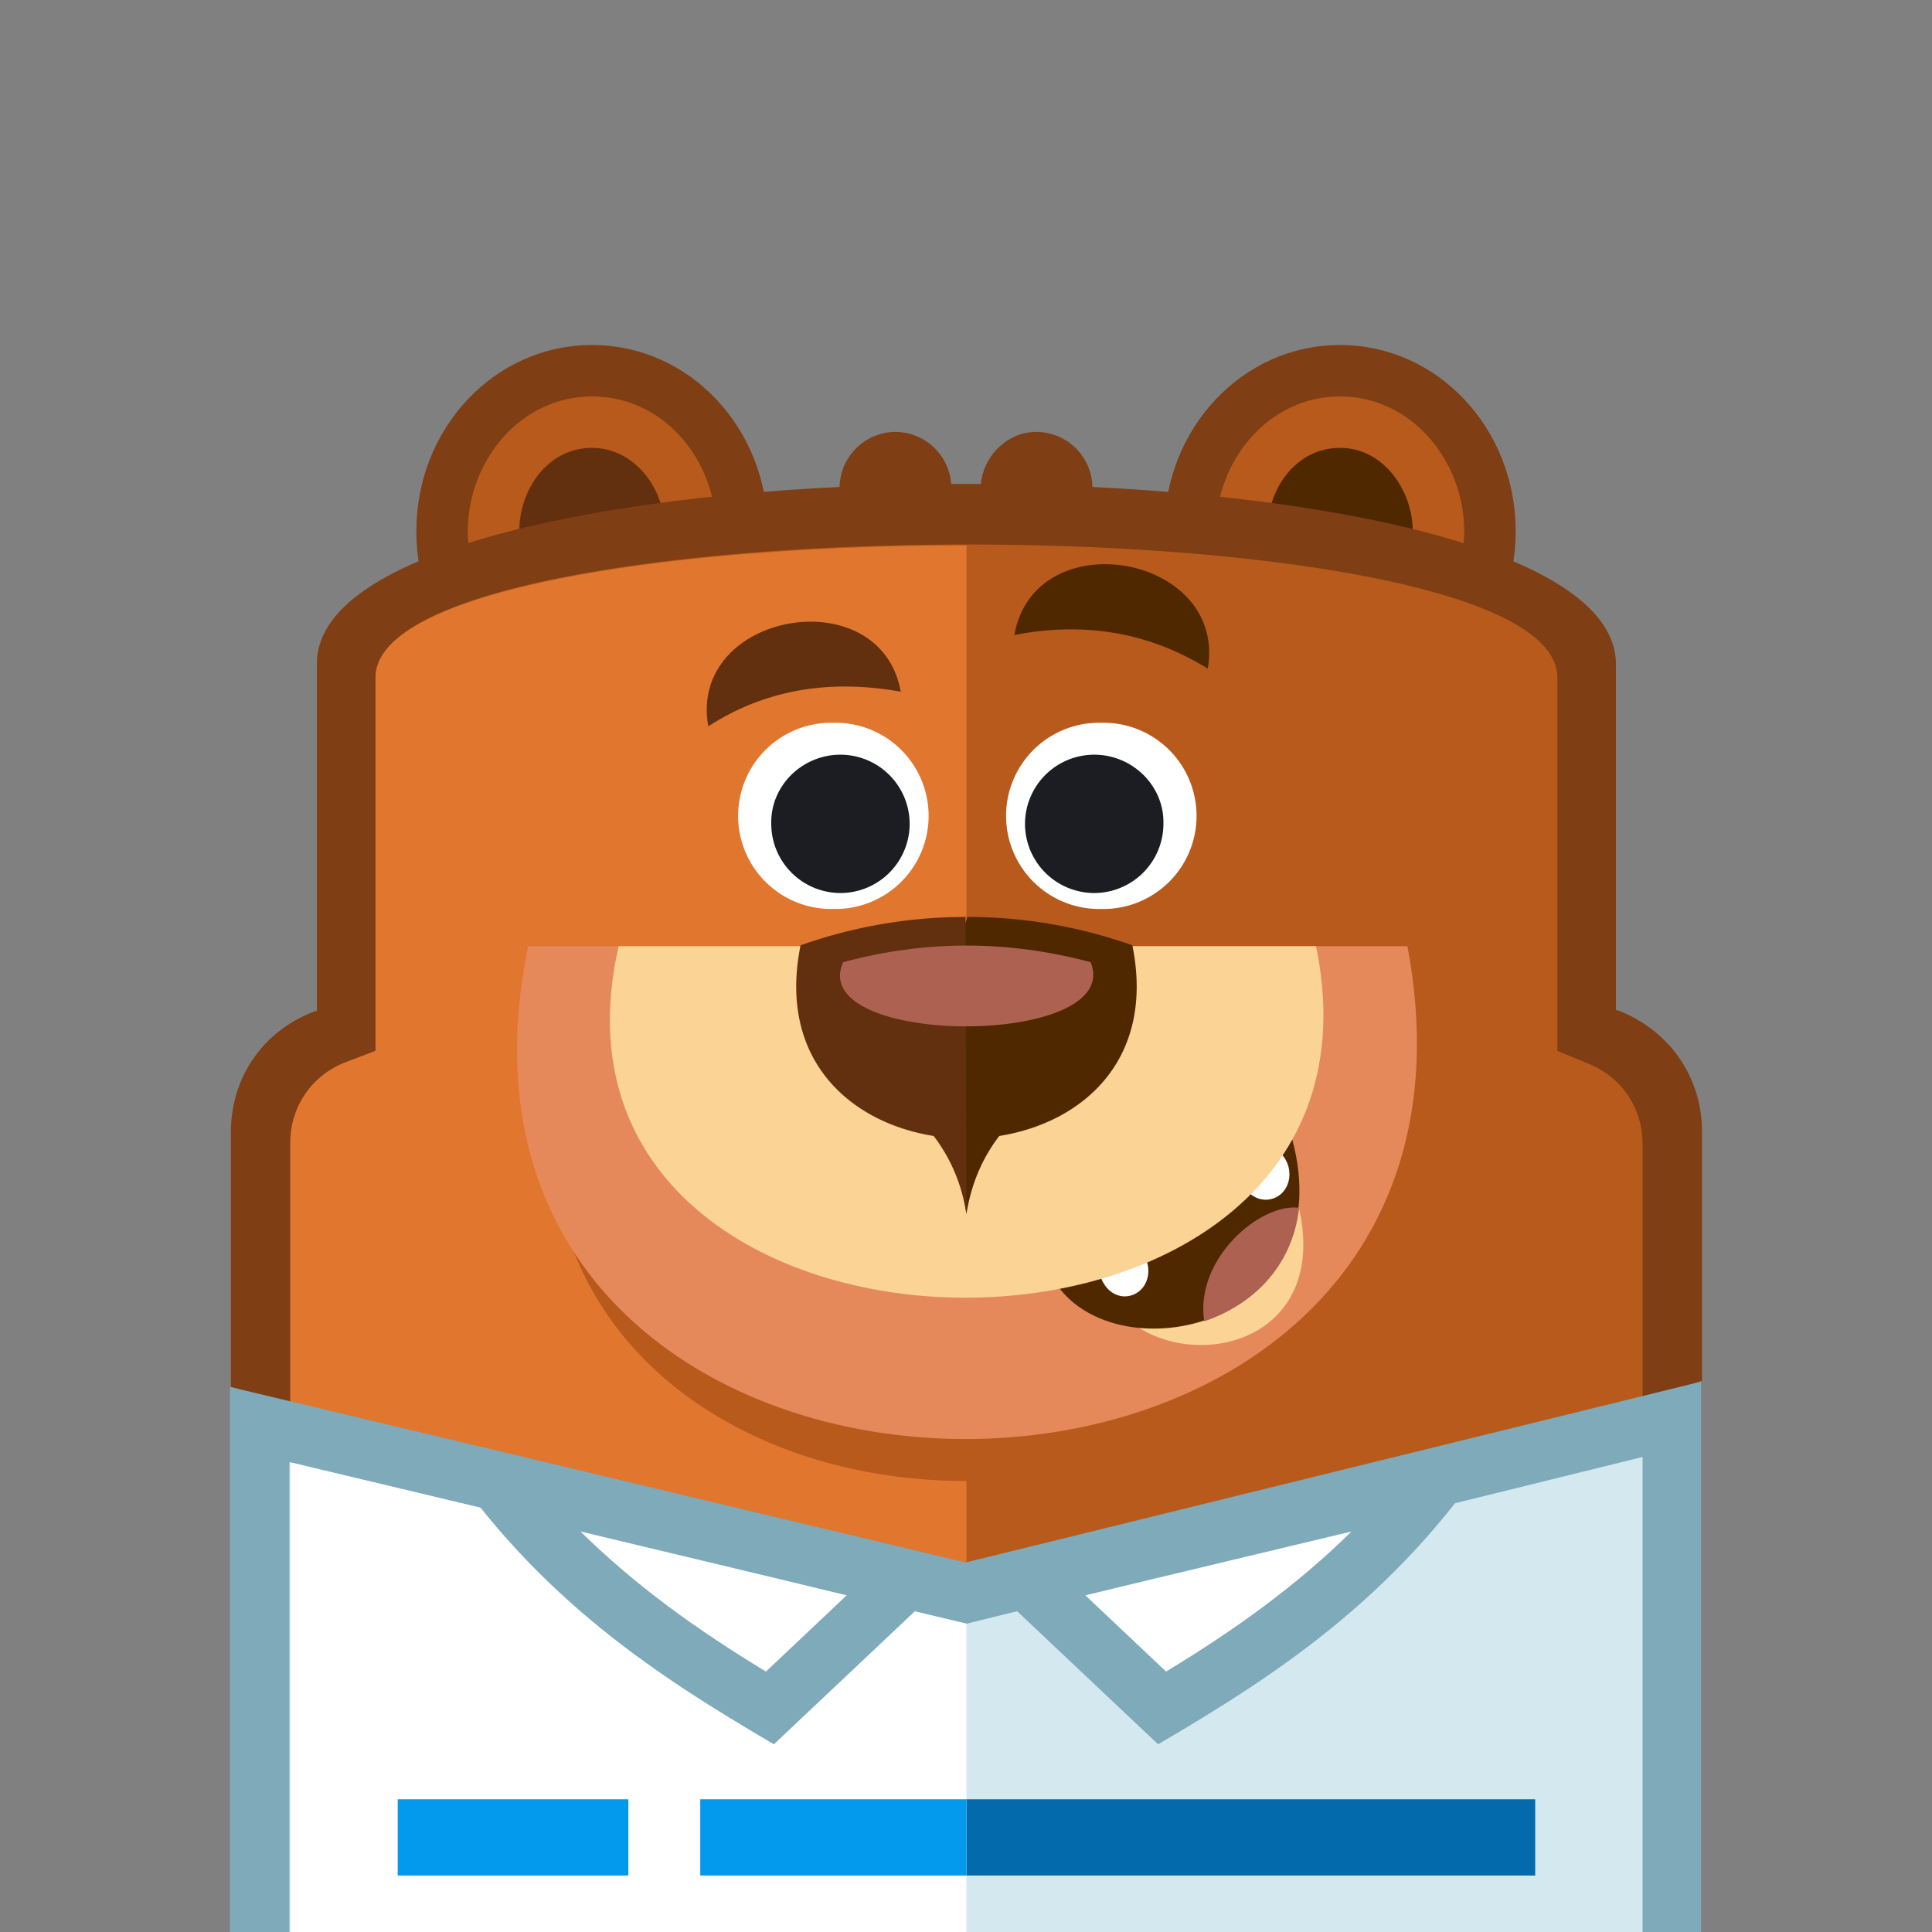 <svg width="80" height="80" viewBox="0 0 80 80" fill="none" xmlns="http://www.w3.org/2000/svg"><rect x="0" y="0" width="80" height="80" fill="#808080" stroke="none"/><g clip-path="url(#a)"><path d="M24.514 14.286c4.041 0 7.275 3.451 7.275 7.71s-3.234 7.711-7.275 7.711-7.274-3.451-7.274-7.71 3.233-7.711 7.274-7.711" fill="#7F3E13"/><path d="M24.514 16.415c-2.976 0-5.144 2.68-5.144 5.582 0 2.864 2.168 5.58 5.144 5.58s5.144-2.68 5.144-5.58-2.131-5.582-5.144-5.582" fill="#B85A1B"/><path d="M24.514 18.545c-1.837 0-3.012 1.726-3.012 3.452 0 1.689 1.212 3.451 3.012 3.451 1.837 0 3.013-1.726 3.013-3.451.037-1.69-1.213-3.452-3.013-3.452" fill="#63300F"/><path d="M55.486 14.286c4.042 0 7.275 3.451 7.275 7.71s-3.233 7.711-7.275 7.711-7.274-3.451-7.274-7.71 3.233-7.711 7.274-7.711" fill="#7F3E13"/><path d="M55.486 16.415c-2.976 0-5.143 2.68-5.143 5.582 0 2.864 2.167 5.58 5.143 5.58s5.144-2.68 5.144-5.58-2.168-5.582-5.144-5.582" fill="#B85A1B"/><path d="M55.486 18.545c-1.837 0-3.012 1.726-3.012 3.452 0 1.689 1.212 3.451 3.012 3.451 1.837 0 3.013-1.726 3.013-3.451 0-1.69-1.212-3.452-3.013-3.452" fill="#4F2800"/><path d="M37.08 17.884a2.33 2.33 0 0 1 2.314 2.313 2.33 2.33 0 0 1-2.315 2.314 2.304 2.304 0 0 1-2.315-2.314 2.33 2.33 0 0 1 2.315-2.313m5.84 0a2.33 2.33 0 0 1 2.316 2.313 2.33 2.33 0 0 1-2.315 2.314 2.33 2.33 0 0 1-2.315-2.314c.037-1.248 1.066-2.313 2.315-2.313" fill="#7F3E13"/><path d="M66.913 27.504v14.32l.147.037c2.094.845 3.416 2.754 3.416 4.994v10.318L40.02 67.233 9.56 57.43V46.892c0-2.277 1.322-4.186 3.417-4.994l.146-.037V27.468c0-9.914 53.789-9.914 53.789.036" fill="#7F3E13"/><path d="M15.55 28.055v15.459l-1.25.477a3.54 3.54 0 0 0-2.278 3.341v10.869l27.997 9.033 27.996-9.217V47.37c0-1.506-.882-2.79-2.278-3.341l-1.25-.514v-15.46c0-7.344-48.9-7.344-48.938 0" fill="#B85A1B"/><path d="M15.55 28.055v15.459l-1.25.477a3.54 3.54 0 0 0-2.278 3.341v10.869l27.997 9.033v-5.912c-9.7.037-19.4-6.316-16.828-18.873H40.02V22.584c-12.235 0-24.47 1.836-24.47 5.471" fill="#E1762F"/><path d="M21.869 39.18h36.41c5.143 27.32-41.995 27.099-36.41 0" fill="#E5895B"/><path d="M23.669 41.31c-.515 4.223.404 8.299 3.527 11.456 3.307 3.305 8.34 4.737 12.933 4.737 4.445-.037 9.148-1.432 12.418-4.59s4.299-7.27 3.858-11.603z" fill="#E5895B"/><path d="M46.117 54.052c2.462 3.157 9.59 1.872 7.459-4.81z" fill="#FAD395"/><path d="M43.876 53.354c2.756 3.525 11.684 1.432 9.626-6.205z" fill="#4F2800"/><path d="M46.264 51.518c.551-.147 1.066.22 1.25.808.146.587-.147 1.175-.699 1.322-.55.147-1.065-.22-1.249-.808-.147-.55.147-1.175.698-1.322m5.842-4.002c.551-.147 1.102.22 1.25.808.146.587-.148 1.175-.699 1.322-.55.146-1.102-.22-1.249-.808s.147-1.212.698-1.322" fill="#fff"/><path d="M49.865 54.713c1.947-.661 3.637-2.203 3.931-4.7-1.58-.22-4.335 2.093-3.931 4.7" fill="#AD6151"/><path d="M25.616 39.18h28.878c4.042 19.498-33.287 19.315-28.878 0" fill="#FAD395"/><path d="M40.019 50.27c.183-1.175.624-2.277 1.359-3.232 3.454-.55 6.466-3.157 5.511-7.894a20.4 20.4 0 0 0-6.834-1.175l-1.396 4.48z" fill="#4F2800"/><path d="M40.019 50.27c-.184-1.175-.625-2.277-1.36-3.232-3.453-.55-6.466-3.157-5.51-7.894a20.4 20.4 0 0 1 6.833-1.175z" fill="#63300F"/><path d="M34.912 39.842c3.416-.918 6.797-.918 10.25 0 1.433 3.561-11.83 3.525-10.25 0" fill="#AD6151"/><path d="M34.508 29.928a3.856 3.856 0 1 1 0 7.71 3.856 3.856 0 1 1 0-7.71" fill="#fff"/><path d="M34.801 31.25a2.87 2.87 0 0 1 2.866 2.864 2.87 2.87 0 0 1-2.866 2.864 2.87 2.87 0 0 1-2.865-2.864c-.037-1.58 1.286-2.864 2.865-2.864" fill="#1B1D23"/><path d="M45.603 29.928a3.856 3.856 0 1 0 0 7.71 3.856 3.856 0 1 0 0-7.71" fill="#fff"/><path d="M45.31 31.25a2.87 2.87 0 0 0-2.867 2.864 2.87 2.87 0 0 0 2.866 2.864 2.87 2.87 0 0 0 2.866-2.864c.037-1.58-1.286-2.864-2.866-2.864" fill="#1B1D23"/><path d="M37.3 28.643c-3.05-.551-5.695-.037-7.973 1.432-.845-4.737 7.128-6.132 7.973-1.432" fill="#63300F"/><path d="M42.003 26.293c3.049-.588 5.694-.037 8.009 1.395.808-4.737-7.165-6.132-8.01-1.395" fill="#4F2800"/><path d="M70.44 57.21v29.63a3.605 3.605 0 0 1-3.6 3.599H13.124a3.605 3.605 0 0 1-3.601-3.599V57.43l30.458 7.27z" fill="#7EAABA"/><path d="m68.015 60.33-27.996 6.904-28.033-6.683v25.703c0 .991.808 1.799 1.8 1.799h52.429c.992 0 1.8-.808 1.8-1.8z" fill="#D3E8EF"/><path d="M40.019 67.234 12.022 60.55v25.703c0 .991.809 1.799 1.8 1.799H40.02z" fill="#fff"/><path d="M40.018 74.504H63.57v3.158H40.02zm0 6.536H63.57v3.158H40.02z" fill="#036AAB"/><path d="M16.468 74.504h23.55v3.157h-23.55v-3.158m23.55 9.693V81.04h-23.55v3.158z" fill="#0399ED"/><path d="M26.02 72.448h2.976V86.84H26.02z" fill="#fff"/><path d="M17.754 59.413c7.421 1.762 14.843 3.561 22.228 5.324l-7.936 7.49c-5.144-3.01-10.214-6.352-14.292-12.815" fill="#7EAABA"/><path d="M24.036 63.415c2.278 2.24 4.777 4.039 7.68 5.801l3.343-3.157c-3.638-.882-7.348-1.763-11.023-2.644" fill="#fff"/><path d="M62.247 59.413c-7.422 1.762-14.844 3.561-22.228 5.324l7.936 7.49c5.143-3.01 10.213-6.352 14.292-12.815" fill="#7EAABA"/><path d="M55.964 63.415c-2.278 2.24-4.776 4.039-7.679 5.801l-3.343-3.157c3.637-.882 7.348-1.763 11.022-2.644" fill="#fff"/></g><defs><clipPath id="a"><path fill="#fff" d="M0 0h80v80H0z"/></clipPath></defs></svg>